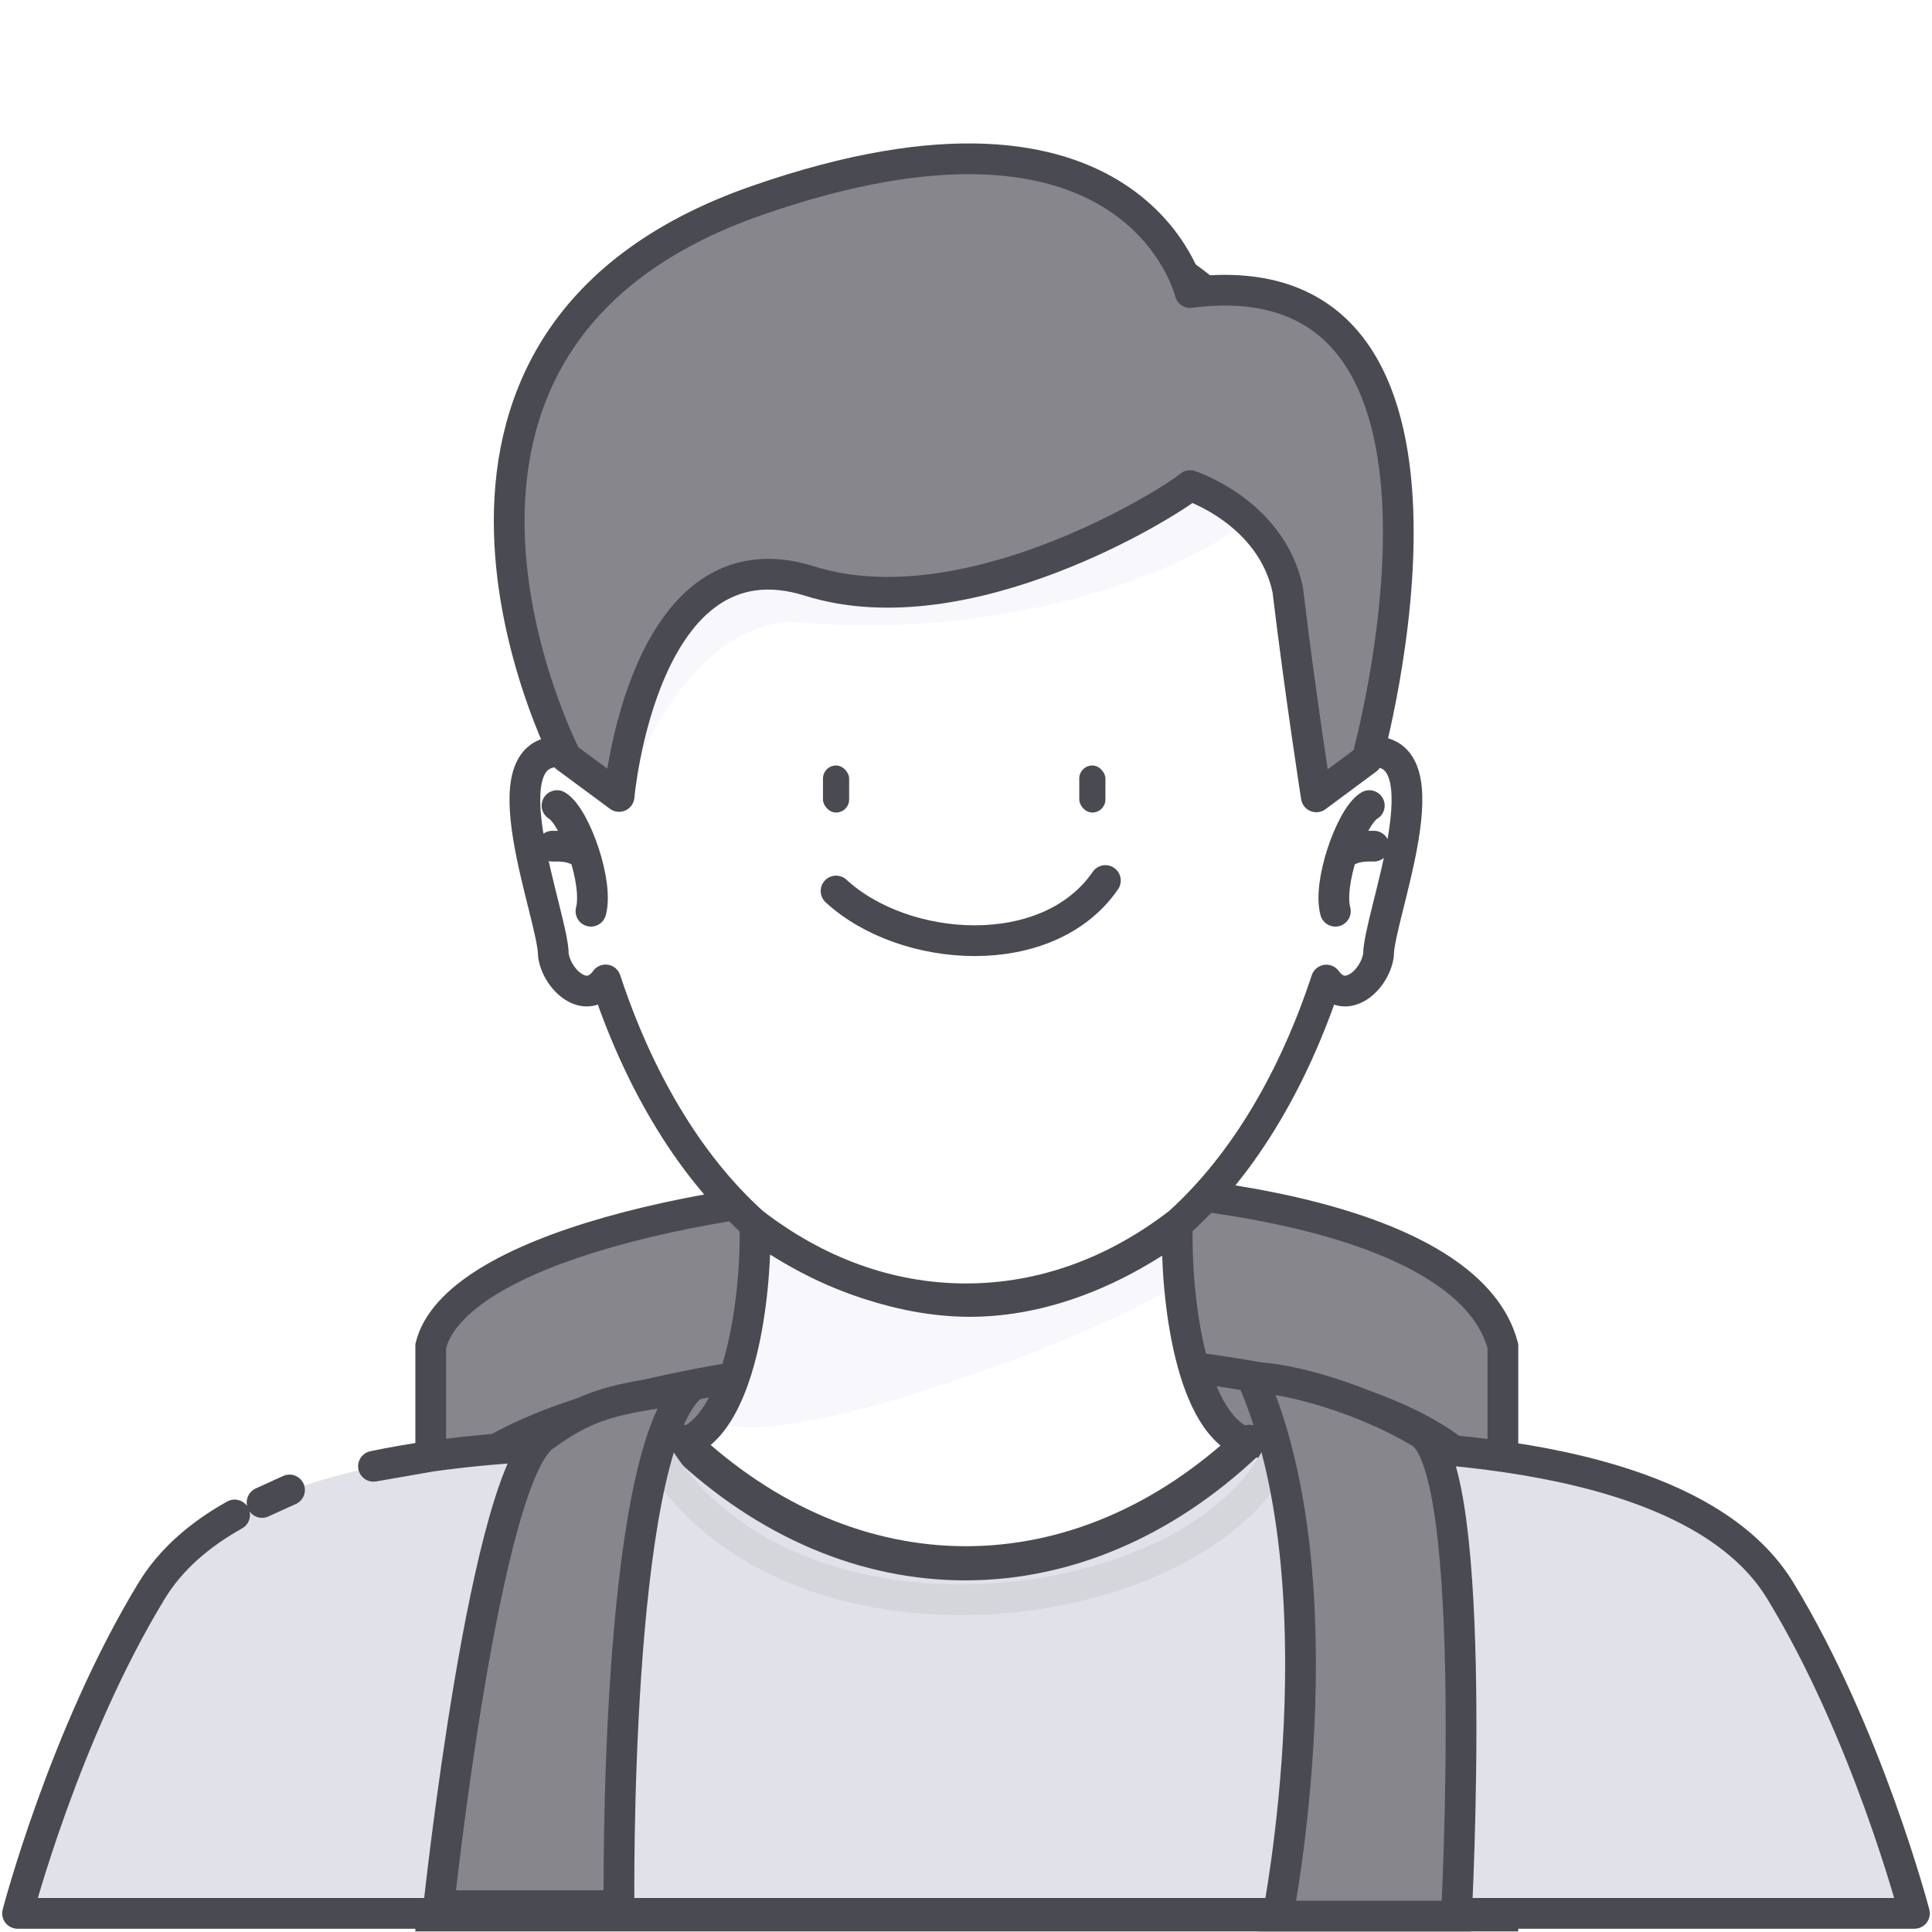 <svg xmlns="http://www.w3.org/2000/svg" width="110.0" height="110.0" viewBox="0.0 0.0 110.0 110.0" fill="none">
<rect width="110" height="110" fill="white" />
<path d="M85.568 76.632C81.956 62.926 27.233 65.818 24.524 76.632V99.267H85.568V76.632Z" fill="#86868C" stroke="#4A4A52" stroke-width="1.75" />
<path d="M85.568 86.459C81.956 72.752 27.233 75.645 24.524 86.459V109.094H85.568V86.459Z" fill="#86868C" stroke="#4A4A52" stroke-width="1.75" />
<path d="M71.134 82.042C67.797 81.087 66.987 73.641 67.07 69.69C63.628 72.21 59.482 73.949 55.256 73.949C51.03 73.949 46.498 72.159 43.057 69.638C43.142 73.596 42.206 81.09 38.858 82.043C48.56 91.26 61.432 91.259 71.134 82.042Z" fill="white" />
<path d="M67.018 73.104C67.043 71.907 66.803 70.81 67.052 69.691C67.081 69.664 67.109 69.636 67.138 69.61C63.583 72.365 59.433 73.949 54.999 73.949C50.566 73.949 46.417 72.366 42.862 69.611C42.891 69.637 43.227 69.884 43.256 69.91C43.268 71.005 41.944 79.763 40.604 80.805C43.83 83.169 63.384 75.766 67.018 73.104Z" fill="#F7F7FC" />
<path d="M101.364 90.613C96.392 82.448 79.886 82.213 72.773 82.262C72.178 82.262 71.633 82.185 71.134 82.042C61.432 91.259 48.56 91.26 38.858 82.043C38.361 82.184 37.818 82.261 37.226 82.262C30.114 82.213 13.608 82.448 8.636 90.613C3.664 98.778 1 108.984 1 108.984H109C109 108.984 106.335 98.778 101.364 90.613Z" fill="#E0E1E9" />
<path d="M13.358 86.255C11.375 87.364 9.728 88.775 8.636 90.568C3.664 98.733 1 108.939 1 108.939H109C109 108.939 106.335 98.733 101.364 90.568C96.392 82.403 79.886 82.168 72.773 82.217C72.178 82.217 71.633 82.139 71.134 81.996C61.432 91.214 48.56 91.214 38.858 81.997C38.361 82.139 37.818 82.216 37.226 82.217C34.769 82.2 31.19 82.217 27.353 82.583C26.421 82.672 25.474 82.782 24.524 82.916M16.484 84.833L14.921 85.544M24.524 82.916C23.435 83.071 22.342 83.258 21.264 83.485L24.524 82.916Z" stroke="#4A4A52" stroke-width="1.75" stroke-miterlimit="2" stroke-linecap="round" stroke-linejoin="round" />
<path d="M71.094 82.192C67.757 81.237 66.946 73.791 67.029 69.84C63.588 72.36 59.442 74.099 55.216 74.099C50.99 74.099 46.428 72.309 42.986 69.787C43.071 73.746 42.165 81.24 38.818 82.192C48.52 91.41 61.392 91.409 71.094 82.192Z" stroke="#4A4A52" stroke-width="1.75" stroke-miterlimit="2" stroke-linejoin="round" />
<path d="M37.18 82.443C44.773 95.545 68.595 92.27 72.913 82.443" stroke="#D5D6DB" stroke-width="1.75" stroke-linecap="round" />
<path d="M24.985 108.498C24.985 108.498 27.637 83.634 31.076 81.699C33.904 79.614 35.84 79.614 39.264 79.018C34.946 83.187 35.244 108.498 35.244 108.498H24.985Z" fill="#86868C" />
<path d="M31.076 81.699L31.505 82.461L31.551 82.435L31.595 82.403L31.076 81.699ZM24.985 108.498L24.115 108.406L24.011 109.373H24.985V108.498ZM35.244 108.498V109.373H36.13L36.119 108.488L35.244 108.498ZM39.264 79.018L39.872 79.648C40.148 79.381 40.218 78.965 40.044 78.622C39.87 78.279 39.493 78.09 39.114 78.156L39.264 79.018ZM30.646 80.936C30.278 81.144 29.977 81.465 29.731 81.806C29.48 82.155 29.248 82.574 29.033 83.038C28.603 83.964 28.203 85.144 27.831 86.466C27.086 89.114 26.426 92.439 25.878 95.678C25.329 98.923 24.888 102.104 24.585 104.472C24.433 105.657 24.316 106.639 24.236 107.326C24.197 107.669 24.166 107.938 24.146 108.122C24.136 108.214 24.128 108.285 24.123 108.332C24.12 108.356 24.118 108.375 24.117 108.387C24.116 108.393 24.116 108.398 24.115 108.401C24.115 108.402 24.115 108.403 24.115 108.404C24.115 108.405 24.115 108.405 24.115 108.405C24.115 108.406 24.115 108.406 24.985 108.498C25.855 108.591 25.855 108.591 25.855 108.591C25.855 108.591 25.855 108.591 25.855 108.59C25.855 108.59 25.855 108.589 25.855 108.587C25.855 108.584 25.856 108.58 25.857 108.574C25.858 108.563 25.86 108.545 25.862 108.522C25.867 108.475 25.875 108.406 25.885 108.315C25.905 108.134 25.935 107.867 25.975 107.527C26.053 106.846 26.17 105.871 26.321 104.694C26.622 102.34 27.06 99.184 27.604 95.971C28.148 92.752 28.796 89.498 29.516 86.94C29.876 85.658 30.247 84.579 30.62 83.774C30.807 83.373 30.985 83.059 31.15 82.831C31.32 82.595 31.444 82.496 31.505 82.461L30.646 80.936ZM24.985 109.373H35.244V107.623H24.985V109.373ZM35.244 108.498C36.119 108.488 36.119 108.488 36.119 108.488C36.119 108.488 36.119 108.488 36.119 108.487C36.119 108.487 36.119 108.486 36.119 108.484C36.119 108.481 36.119 108.477 36.119 108.471C36.119 108.459 36.119 108.441 36.118 108.418C36.118 108.371 36.117 108.3 36.117 108.208C36.116 108.023 36.115 107.751 36.115 107.403C36.115 106.707 36.12 105.706 36.14 104.493C36.179 102.064 36.277 98.786 36.508 95.381C36.74 91.971 37.104 88.458 37.673 85.551C37.958 84.097 38.289 82.817 38.672 81.786C39.062 80.737 39.473 80.032 39.872 79.648L38.656 78.389C37.975 79.046 37.452 80.044 37.032 81.177C36.604 82.329 36.25 83.71 35.956 85.215C35.366 88.227 34.996 91.823 34.762 95.262C34.528 98.707 34.43 102.017 34.39 104.464C34.37 105.689 34.365 106.698 34.365 107.402C34.365 107.755 34.366 108.03 34.367 108.219C34.367 108.313 34.368 108.385 34.368 108.434C34.369 108.458 34.369 108.477 34.369 108.489C34.369 108.496 34.369 108.5 34.369 108.504C34.369 108.505 34.369 108.506 34.369 108.507C34.369 108.508 34.369 108.508 34.369 108.508C34.369 108.509 34.369 108.509 35.244 108.498ZM39.114 78.156C35.779 78.736 33.591 78.758 30.556 80.994L31.595 82.403C34.218 80.47 35.901 80.491 39.414 79.88L39.114 78.156Z" fill="#4A4A52" />
<path d="M82.92 109.094C82.92 109.094 84.276 83.614 80.868 81.569C77.677 79.655 73.36 78.423 71.275 78.423C76.486 90.185 72.751 109.094 72.751 109.094H82.92Z" fill="#86868C" />
<path d="M80.868 81.569L81.318 80.819L80.868 81.569ZM82.92 109.094L83.794 109.14L83.75 109.969H82.92V109.094ZM72.751 109.094V109.969H71.686L71.893 108.924L72.751 109.094ZM71.275 78.423L70.475 78.778C70.355 78.507 70.38 78.194 70.542 77.946C70.703 77.698 70.979 77.548 71.275 77.548V78.423ZM81.318 80.819C81.702 81.049 81.987 81.401 82.205 81.769C82.426 82.142 82.61 82.586 82.767 83.069C83.079 84.035 83.315 85.257 83.494 86.618C83.853 89.346 84.003 92.763 84.047 96.087C84.091 99.417 84.027 102.679 83.953 105.107C83.916 106.322 83.876 107.329 83.846 108.033C83.831 108.385 83.818 108.661 83.808 108.85C83.804 108.944 83.8 109.016 83.798 109.065C83.796 109.09 83.796 109.108 83.795 109.121C83.794 109.127 83.794 109.132 83.794 109.135C83.794 109.137 83.794 109.138 83.794 109.139C83.794 109.14 83.794 109.14 83.794 109.14C83.794 109.14 83.794 109.14 82.92 109.094C82.046 109.048 82.046 109.047 82.046 109.047C82.046 109.047 82.046 109.047 82.046 109.047C82.046 109.046 82.046 109.045 82.046 109.043C82.047 109.04 82.047 109.036 82.047 109.03C82.048 109.018 82.049 109 82.05 108.976C82.052 108.929 82.056 108.858 82.061 108.765C82.07 108.579 82.082 108.306 82.097 107.957C82.128 107.26 82.167 106.26 82.204 105.054C82.278 102.641 82.34 99.406 82.297 96.11C82.254 92.808 82.104 89.472 81.758 86.846C81.585 85.531 81.367 84.427 81.102 83.608C80.969 83.199 80.833 82.886 80.7 82.661C80.563 82.43 80.46 82.344 80.417 82.319L81.318 80.819ZM82.92 109.969H72.751V108.219H82.92V109.969ZM72.751 109.094C71.893 108.924 71.893 108.925 71.893 108.925C71.893 108.924 71.893 108.924 71.893 108.924C71.893 108.924 71.893 108.923 71.893 108.922C71.893 108.92 71.894 108.917 71.895 108.913C71.896 108.905 71.899 108.892 71.902 108.875C71.909 108.841 71.919 108.789 71.931 108.72C71.957 108.582 71.993 108.377 72.039 108.112C72.129 107.58 72.253 106.805 72.386 105.837C72.652 103.9 72.953 101.196 73.093 98.129C73.374 91.964 72.995 84.466 70.475 78.778L72.075 78.069C74.766 84.142 75.125 91.98 74.841 98.209C74.699 101.34 74.391 104.099 74.12 106.075C73.984 107.063 73.857 107.857 73.764 108.405C73.717 108.68 73.679 108.892 73.652 109.038C73.639 109.11 73.628 109.166 73.621 109.204C73.617 109.223 73.615 109.237 73.613 109.247C73.612 109.252 73.611 109.256 73.61 109.259C73.61 109.26 73.61 109.261 73.61 109.262C73.61 109.262 73.61 109.263 73.61 109.263C73.609 109.263 73.609 109.264 72.751 109.094ZM71.275 77.548C72.447 77.548 74.146 77.885 75.919 78.444C77.708 79.007 79.651 79.819 81.318 80.819L80.417 82.319C78.894 81.405 77.083 80.644 75.394 80.113C73.69 79.577 72.188 79.298 71.275 79.298V77.548Z" fill="#4A4A52" />
<path d="M67.138 69.61C70.891 66.213 73.703 61.307 75.516 55.801C76.615 57.311 78.283 55.79 78.486 54.381C78.468 52.221 82.479 42.43 77.948 42.807C77.948 42.807 77.926 42.852 77.889 42.928C80.967 1.274 29.002 1.327 32.111 42.945C32.069 42.859 32.044 42.807 32.044 42.807C27.511 42.444 31.524 52.203 31.506 54.381C31.709 55.792 33.382 57.316 34.48 55.794C36.294 61.303 39.107 66.213 42.862 69.611C46.417 72.366 50.566 73.949 55 73.949C59.433 73.949 63.583 72.365 67.138 69.61Z" fill="white" stroke="#4A4A52" stroke-width="1.75" stroke-miterlimit="2" stroke-linejoin="round" />
<path d="M77.832 43.23C77.832 43.23 85.88 14.341 67.757 16.656C67.757 16.656 64.726 3.896 43.108 11.411C19.977 19.452 32.237 43.12 32.237 43.12L35.248 45.346C35.248 45.346 35.086 32.923 44.903 32.537C50.545 36.34 64.797 30.229 67.757 27.648C67.757 27.648 72.368 28.735 73.315 33.56C74.036 39.551 74.946 45.37 74.946 45.37L77.832 43.23Z" fill="#86868C" />
<path fill-rule="evenodd" clip-rule="evenodd" d="M79.609 29.796C79.707 36.499 77.832 43.23 77.832 43.23L75.779 44.752L77.975 43.434C77.975 43.434 79.929 36.313 79.609 29.796ZM68.461 16.581C68.097 16.078 67.645 15.549 67.086 15.032C67.597 15.98 67.757 16.656 67.757 16.656C67.996 16.625 68.231 16.6 68.461 16.581ZM32.237 43.12C32.237 43.12 31.586 41.863 30.867 39.83C31.46 42.04 32.118 43.434 32.118 43.434L35.394 45.668C35.394 45.668 38.52 35.692 45.071 35.394C57.578 36.586 67.868 32.317 70.829 29.737C70.829 29.737 71.295 29.953 71.937 30.452C70.241 28.233 67.757 27.648 67.757 27.648C64.797 30.228 50.545 36.34 44.903 32.537C35.087 32.922 35.248 45.346 35.248 45.346L32.237 43.12Z" fill="#F7F7FC" />
<path d="M77.832 43.23C77.832 43.23 85.88 14.341 67.757 16.656C67.757 16.656 64.726 3.896 43.108 11.411C19.977 19.452 32.237 43.12 32.237 43.12L35.248 45.346C35.248 45.346 36.589 30.093 46.091 33.081C54.998 35.882 66.542 28.667 67.757 27.648C67.757 27.648 72.368 29.142 73.315 33.56C74.036 39.551 74.946 45.37 74.946 45.37L77.832 43.23Z" stroke="#4A4A52" stroke-width="1.75" stroke-miterlimit="2" stroke-linejoin="round" />
<path d="M47.602 50.73C51.473 54.303 59.662 54.899 62.937 50.134" stroke="#4A4A52" stroke-width="1.75" stroke-linecap="round" />
<rect x="46.857" y="43.583" width="1.489" height="2.68" rx="0.744" fill="#4A4A52" />
<rect x="61.449" y="43.583" width="1.489" height="2.68" rx="0.744" fill="#4A4A52" />
<path d="M31.714 45.867C32.236 46.17 32.858 47.339 33.272 48.622M33.646 51.881C33.859 51.09 33.654 49.807 33.272 48.622M33.272 48.622C32.795 48.351 32.503 48.149 31.451 48.177" stroke="#4A4A52" stroke-width="1.75" stroke-linecap="round" />
<path d="M77.962 45.867C77.439 46.17 76.817 47.339 76.403 48.622M76.029 51.881C75.816 51.09 76.021 49.807 76.403 48.622M76.403 48.622C76.88 48.351 77.172 48.149 78.224 48.177" stroke="#4A4A52" stroke-width="1.75" stroke-linecap="round" />
</svg>